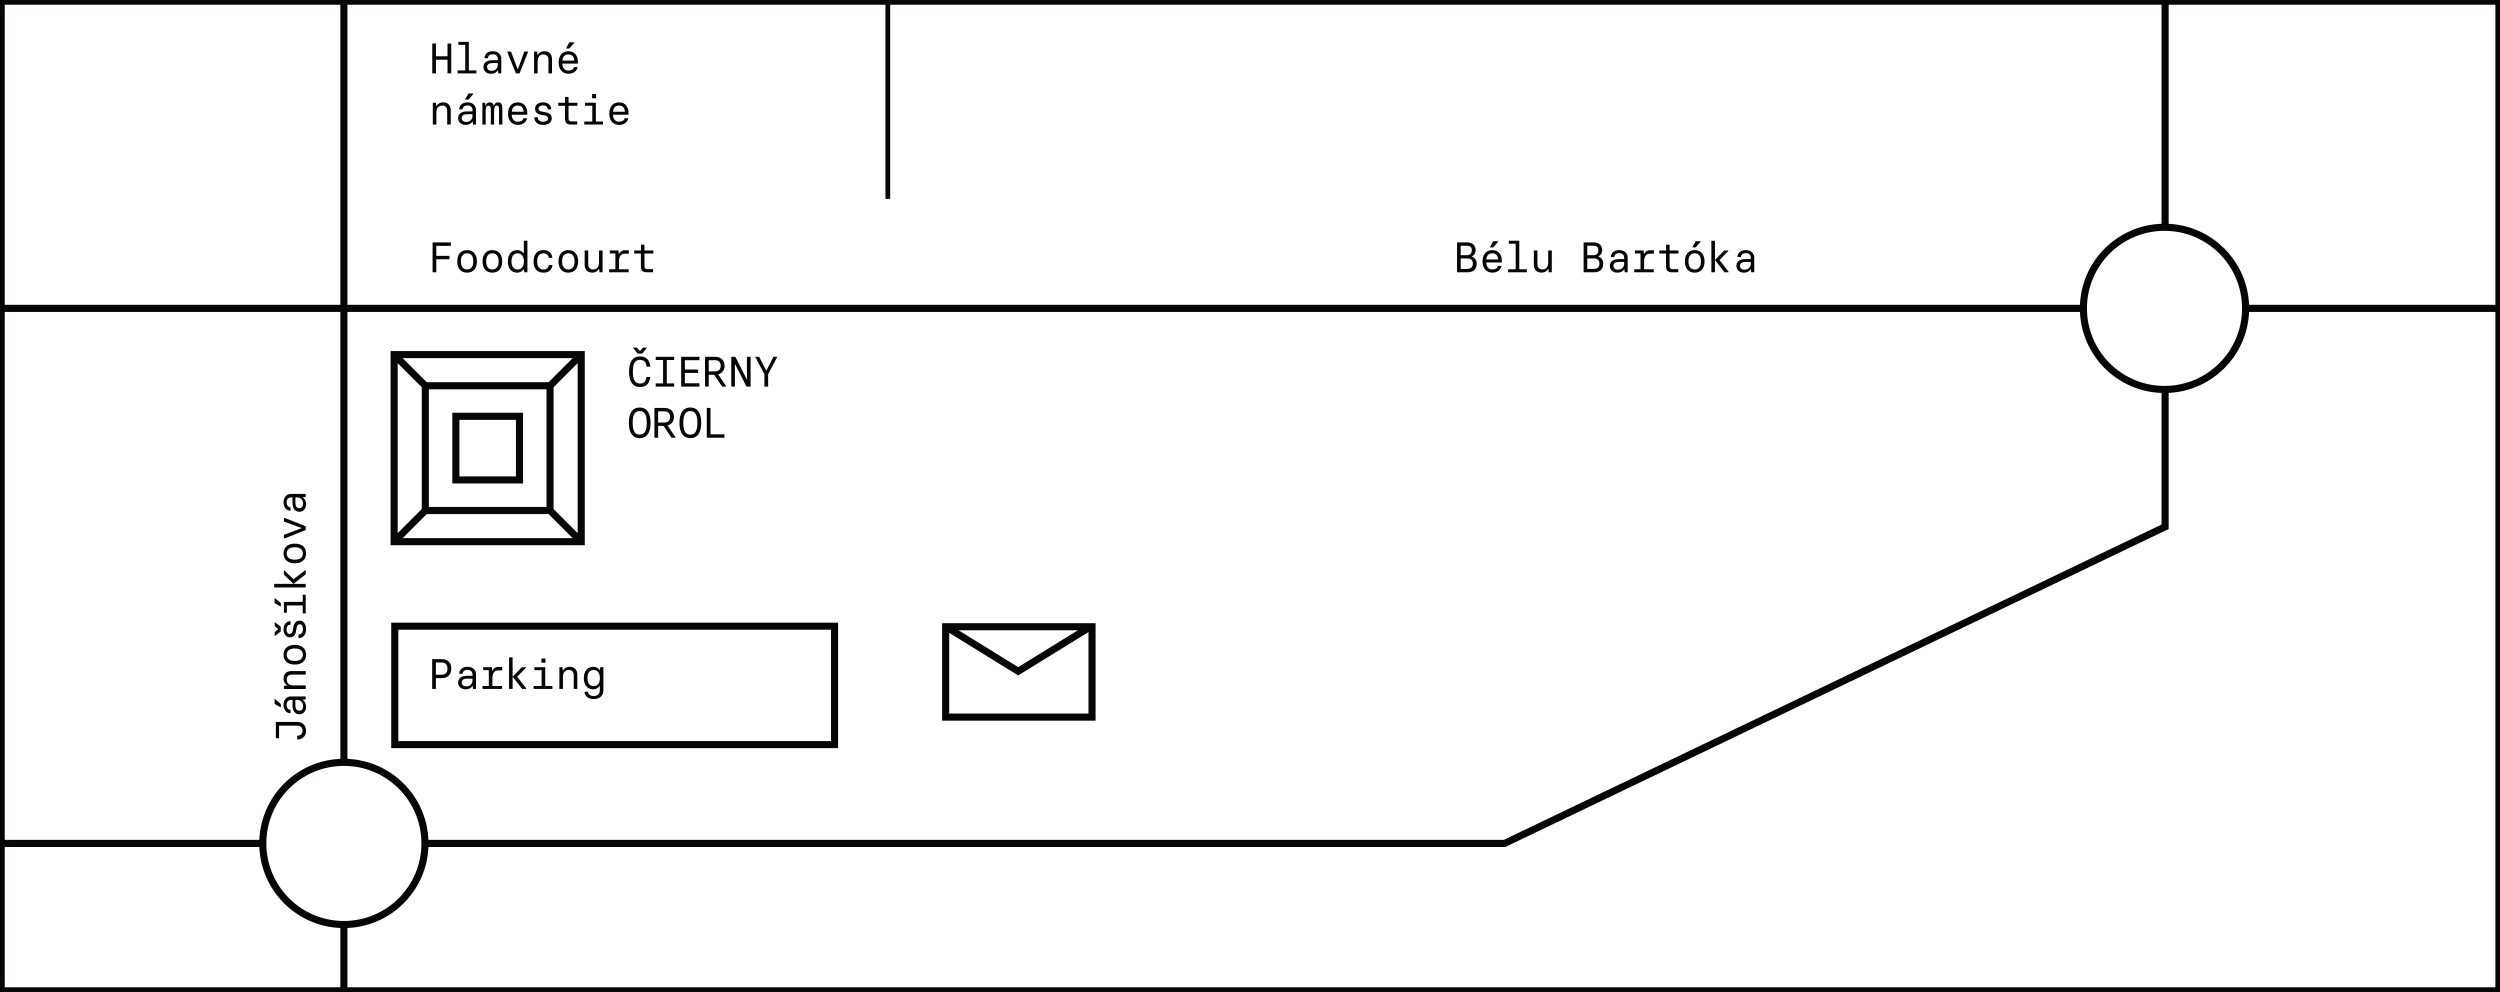 <?xml version="1.0" encoding="UTF-8" standalone="no"?> <svg xmlns="http://www.w3.org/2000/svg" xmlns:xlink="http://www.w3.org/1999/xlink" xmlns:serif="http://www.serif.com/" width="100%" height="100%" viewBox="0 0 18334 7275" version="1.1" xml:space="preserve" style="fill-rule:evenodd;clip-rule:evenodd;stroke-linejoin:round;stroke-miterlimit:2;"> <g transform="matrix(4.167,0,0,4.167,0,0)"> <g transform="matrix(1,0,0,1,-58.645,-58.645)"> <path d="M4458.65,58.645L4458.65,1804.48L58.645,1804.48L58.645,58.645L4458.65,58.645ZM657.603,66.978L66.978,66.978L66.978,595.103L657.603,595.103L657.603,66.978ZM1616.98,66.978L670.103,66.978L670.103,595.103L3719.19,595.103C3722.4,517.511 3785.08,455.161 3862.81,452.485L3862.81,66.978L1625.31,66.978L1625.31,408.645L1616.98,408.645L1616.98,66.978ZM4450.31,595.103L4450.31,66.978L3875.31,66.978L3875.31,452.571C3952.07,456.278 4013.67,518.205 4016.85,595.103L4450.31,595.103ZM670.103,1796.14L4450.31,1796.14L4450.31,607.603L4016.85,607.603C4013.67,684.502 3952.07,746.428 3875.31,750.136L3875.31,989.663L2707.98,1549.27L812.683,1549.27C809.488,1626.52 747.349,1688.65 670.103,1691.85L670.103,1796.14ZM66.978,1549.27L66.978,1796.14L657.603,1796.14L657.603,1691.85C580.358,1688.65 518.219,1626.52 515.024,1549.27L66.978,1549.27ZM66.978,607.603L66.978,1536.77L515.024,1536.77C518.219,1459.52 580.358,1397.39 657.603,1394.19L657.603,607.603L66.978,607.603ZM3719.19,607.603L670.103,607.603L670.103,1394.19C747.349,1397.39 809.488,1459.52 812.683,1536.77L2705.14,1536.77L3862.81,981.794L3862.81,750.222C3785.08,747.546 3722.4,685.196 3719.19,607.603ZM552.16,1303.23L541.956,1297.52L541.956,1288.9L542.706,1288.9L552.91,1297.6L552.91,1303.23L552.16,1303.23ZM558.311,1271.2L558.311,1265.73L564.311,1265.2L564.311,1264.9C560.411,1262.87 557.636,1258.97 557.636,1253.05C557.636,1244.57 562.961,1239.62 571.74,1239.62L596.649,1239.62L596.649,1245.92L572.715,1245.92C566.715,1245.92 563.261,1248.7 563.261,1254.77C563.261,1261.15 567.765,1264.9 575.49,1264.9L596.649,1264.9L596.649,1271.2L558.311,1271.2ZM581.643,1360.08L581.643,1353.48C587.272,1353.48 591.097,1350.55 591.097,1344.55C591.097,1338.62 587.272,1335.77 581.418,1335.77L549.76,1335.77L549.76,1357.83L544.13,1357.83L544.13,1329.17L581.418,1329.17C591.097,1329.17 597.322,1335.09 597.322,1344.7C597.322,1354.37 590.943,1360.08 581.643,1360.08ZM577.517,1228.23C566.488,1228.23 557.638,1222.76 557.638,1210.9C557.638,1199.05 566.488,1193.57 577.517,1193.57C588.471,1193.57 597.321,1198.9 597.321,1210.9C597.321,1222.91 588.542,1228.23 577.517,1228.23ZM577.517,1199.95C569.267,1199.95 563.263,1203.1 563.263,1210.9C563.263,1218.7 569.338,1221.85 577.517,1221.85C585.767,1221.85 591.696,1218.63 591.696,1210.9C591.696,1203.1 585.767,1199.95 577.517,1199.95ZM583.968,1181.81L583.968,1175.5C589.073,1175.5 591.693,1171.6 591.693,1166.13C591.693,1160.72 589.893,1157.35 586.218,1157.35C583.668,1157.35 581.493,1159.07 580.743,1163.2L579.318,1170.85C578.118,1177.16 574.214,1180.31 568.589,1180.31C562.21,1180.31 557.635,1174.91 557.635,1166.43C557.635,1157.8 562.36,1151.87 570.014,1151.87L570.014,1158.02C565.139,1158.25 562.96,1161.63 562.96,1166.43C562.96,1171.08 564.839,1174.23 568.589,1174.23C571.589,1174.23 573.239,1172.05 573.989,1167.85L575.114,1161.85C576.468,1154.57 579.618,1150.97 586.218,1150.97C593.273,1150.97 597.323,1157.87 597.323,1166.13C597.323,1175.21 592.373,1181.58 583.968,1181.81ZM542.856,1177.68L542.106,1177.68L542.106,1171.45L548.11,1166.05L548.11,1165.75L542.106,1160.35L542.106,1154.05L542.856,1154.05L552.76,1161.7L552.76,1170.03L542.856,1177.68ZM591.397,1138.31L591.397,1124.2L563.563,1124.2L563.563,1137.03L558.313,1137.03L558.313,1117.9L591.397,1117.9L591.397,1105.3L596.647,1105.3L596.647,1138.31L591.397,1138.31ZM552.159,1125.78L541.955,1120.08L541.955,1111.45L542.705,1111.45L552.909,1120.15L552.909,1125.78L552.159,1125.78ZM577.517,1050.04C566.488,1050.04 557.638,1044.56 557.638,1032.7C557.638,1020.85 566.488,1015.38 577.517,1015.38C588.471,1015.38 597.321,1020.7 597.321,1032.7C597.321,1044.71 588.542,1050.04 577.517,1050.04ZM577.517,1021.75C569.267,1021.75 563.263,1024.9 563.263,1032.7C563.263,1040.51 569.338,1043.66 577.517,1043.66C585.767,1043.66 591.696,1040.43 591.696,1032.7C591.696,1024.9 585.767,1021.75 577.517,1021.75ZM559.062,1006.46L558.312,1006.46L558.312,999.935L589.295,988.156L589.295,987.856L558.312,976.527L558.312,970.002L559.062,970.002L596.65,984.852L596.65,991.381L559.062,1006.46ZM585.469,959.362C579.015,959.362 573.465,954.783 573.465,943.533L573.465,934.078L570.99,934.078C566.715,934.078 563.04,936.703 563.04,942.933C563.04,948.558 566.19,951.333 569.865,951.408L569.865,957.487C562.515,957.487 557.635,951.333 557.635,942.933C557.635,933.103 563.565,927.924 570.84,927.924L596.648,927.924L596.648,933.253L591.248,933.703L591.248,934.003C595.148,936.328 597.323,940.603 597.323,946.008C597.323,954.333 592.144,959.362 585.469,959.362ZM581.794,934.078L578.494,934.078L578.494,943.533C578.494,949.758 580.894,952.983 585.394,952.983C589.219,952.983 592.073,950.433 592.073,944.883C592.073,938.353 587.344,934.078 581.794,934.078ZM585.469,1315.75C579.015,1315.75 573.465,1311.17 573.465,1299.92L573.465,1290.47L570.99,1290.47C566.715,1290.47 563.04,1293.1 563.04,1299.33C563.04,1304.95 566.19,1307.73 569.865,1307.8L569.865,1313.88C562.515,1313.88 557.635,1307.73 557.635,1299.33C557.635,1289.5 563.565,1284.32 570.84,1284.32L596.648,1284.32L596.648,1289.65L591.248,1290.1L591.248,1290.4C595.148,1292.72 597.323,1297 597.323,1302.4C597.323,1310.73 592.144,1315.75 585.469,1315.75ZM581.794,1290.47L578.494,1290.47L578.494,1299.92C578.494,1306.15 580.894,1309.38 585.394,1309.38C589.219,1309.38 592.073,1306.83 592.073,1301.28C592.073,1294.75 587.344,1290.47 581.794,1290.47ZM541.13,1086.18L596.647,1086.18L596.647,1092.48L541.13,1092.48L541.13,1086.18ZM575.118,1086.18L558.309,1069.98L558.309,1062.55L559.063,1062.55L575.118,1078.08L595.897,1062.1L596.647,1062.1L596.647,1069.38L575.118,1086.18ZM4004.48,601.353C4004.48,526.04 3943.33,464.895 3868.02,464.895C3792.71,464.895 3731.56,526.04 3731.56,601.353C3731.56,676.667 3792.71,737.812 3868.02,737.812C3943.33,737.812 4004.48,676.667 4004.48,601.353ZM1976.24,1155.42L1986.77,1155.42L1986.77,1326.95L1716.69,1326.95L1716.69,1155.42L1724.99,1155.42L1725.1,1155.23L1725.41,1155.42L1975.81,1155.42L1976.12,1155.23L1976.24,1155.42ZM1729.19,1172.44L1729.19,1314.45L1974.27,1314.45L1974.27,1171.06L1850.61,1247.4L1729.19,1172.44ZM1955.56,1167.92L1745.66,1167.92C1780.25,1189.27 1850.61,1232.71 1850.61,1232.71L1955.56,1167.92ZM1173.09,671.096L1173.09,670.346L1179.32,670.346L1184.71,676.35L1185.02,676.35L1190.41,670.346L1196.72,670.346L1196.72,671.096L1189.07,681L1180.74,681L1173.09,671.096ZM1165.73,712.809C1165.73,696.605 1171.36,685.875 1184.87,685.875C1196.79,685.875 1202.12,693.005 1203.24,704.105L1196.49,704.105C1195.82,696.605 1193.04,692.025 1184.87,692.025C1174.14,692.025 1172.49,702.23 1172.49,712.809C1172.49,723.388 1174.14,733.667 1184.87,733.667C1192.67,733.667 1195.29,729.238 1196.57,722.038L1203.24,722.038C1201.82,732.838 1196.72,739.742 1184.87,739.742C1171.21,739.742 1165.73,728.788 1165.73,712.809ZM1212.68,733.44L1225.59,733.44L1225.59,692.177L1212.68,692.177L1212.68,686.552L1245.09,686.552L1245.09,692.177L1232.19,692.177L1232.19,733.44L1245.09,733.44L1245.09,739.069L1212.68,739.069L1212.68,733.44ZM1257.46,686.55L1289.64,686.55L1289.64,692.55L1263.98,692.55L1263.98,708.984L1287.32,708.984L1287.32,714.984L1263.98,714.984L1263.98,733.142L1289.64,733.142L1289.64,739.067L1257.46,739.067L1257.46,686.55ZM1336.66,738.318L1336.66,739.068L1329.54,739.068L1315.73,718.285L1305.98,718.285L1305.98,739.068L1299.45,739.068L1299.45,686.551L1317.23,686.551C1327.96,686.551 1333.89,693.376 1333.89,702.305C1333.89,710.11 1329.39,715.51 1322.56,717.46L1336.66,738.318ZM1305.98,712.285L1316.86,712.285C1323.46,712.285 1327.06,708.685 1327.06,702.38C1327.06,696.226 1323.46,692.551 1316.86,692.551L1305.98,692.551L1305.98,712.285ZM1345.65,686.55L1352.78,686.55L1372.89,726.313L1373.19,726.313L1373.19,686.55L1379.64,686.55L1379.64,739.067L1372.44,739.067L1352.33,699.53L1352.03,699.53L1352.03,739.067L1345.65,739.067L1345.65,686.55ZM1403.93,717.161L1388.1,687.299L1388.1,686.549L1394.7,686.549L1407.16,710.857L1407.46,710.857L1419.84,686.549L1426.29,686.549L1426.29,687.299L1410.53,717.161L1410.53,739.065L1403.93,739.065L1403.93,717.161ZM1165.36,802.81C1165.36,787.356 1170.54,775.877 1184.49,775.877C1198.37,775.877 1203.62,787.356 1203.62,802.81C1203.62,818.189 1198.37,829.743 1184.49,829.743C1170.54,829.743 1165.36,818.189 1165.36,802.81ZM1196.87,802.81C1196.87,791.856 1194.69,782.027 1184.49,782.027C1174.21,782.027 1172.11,791.856 1172.11,802.81C1172.11,813.764 1174.29,823.589 1184.49,823.589C1194.69,823.589 1196.87,813.764 1196.87,802.81ZM1247.57,828.318L1247.57,829.068L1240.44,829.068L1226.63,808.285L1216.88,808.285L1216.88,829.068L1210.36,829.068L1210.36,776.552L1228.14,776.552C1238.86,776.552 1244.79,783.377 1244.79,792.306C1244.79,800.11 1240.29,805.51 1233.46,807.46L1247.57,828.318ZM1216.88,802.285L1227.76,802.285C1234.36,802.285 1237.96,798.685 1237.96,792.381C1237.96,786.227 1234.36,782.556 1227.76,782.556L1216.88,782.556L1216.88,802.285ZM1254.46,802.81C1254.46,787.356 1259.63,775.877 1273.59,775.877C1287.47,775.877 1292.72,787.356 1292.72,802.81C1292.72,818.189 1287.47,829.743 1273.59,829.743C1259.63,829.743 1254.46,818.189 1254.46,802.81ZM1285.97,802.81C1285.97,791.856 1283.79,782.027 1273.59,782.027C1263.31,782.027 1261.21,791.856 1261.21,802.81C1261.21,813.764 1263.38,823.589 1273.59,823.589C1283.79,823.589 1285.97,813.764 1285.97,802.81ZM1302.53,776.553L1309.05,776.553L1309.05,823.065L1333.66,823.065L1333.66,829.07L1302.53,829.07L1302.53,776.553ZM746.045,676.437L1087.8,676.437L1087.8,1018.2L746.045,1018.2L746.045,676.437ZM1066.46,688.937L767.384,688.937L809.763,731.316L1024.09,731.316L1066.46,688.937ZM1075.3,996.856L1075.3,697.776L1032.92,740.155L1032.92,954.477L1075.3,996.856ZM767.384,1005.7L1066.46,1005.7L1024.09,963.32L809.759,963.32L767.384,1005.7ZM758.545,697.775L758.545,996.857L800.92,954.482L800.92,740.15L758.545,697.775ZM813.42,950.82L1020.42,950.82L1020.42,743.816L813.42,743.816L813.42,950.82ZM979.17,785.07L979.17,909.562L854.678,909.562L854.678,785.07L979.17,785.07ZM867.178,797.57L867.178,897.062L966.67,897.062L966.67,797.57L867.178,797.57ZM1533.64,1154.48L1533.64,1375.31L747.166,1375.31L747.166,1154.48L1533.64,1154.48ZM759.666,1166.98L759.666,1362.81L1521.14,1362.81L1521.14,1166.98L759.666,1166.98ZM1011.53,1217.51L1018.58,1217.51L1018.58,1224.87L1011.53,1224.87L1011.53,1217.51ZM907.801,1265.9L918.905,1265.9L918.905,1238.07L909.076,1238.07L909.076,1232.82L924.38,1232.82L924.905,1239.27L925.205,1239.27C926.784,1235 930.609,1232.37 935.334,1232.37L942.534,1232.37L942.534,1238.45L935.784,1238.45C928.509,1238.45 925.205,1243.55 925.205,1252.55L925.205,1265.9L942.313,1265.9L942.313,1271.15L907.801,1271.15L907.801,1265.9ZM997.799,1265.9L1011.9,1265.9L1011.9,1238.07L999.074,1238.07L999.074,1232.82L1018.2,1232.82L1018.2,1265.9L1030.81,1265.9L1030.81,1271.15L997.799,1271.15L997.799,1265.9ZM960.825,1215.64L960.825,1271.15L954.525,1271.15L954.525,1215.64L960.825,1215.64ZM960.825,1249.62L977.029,1232.82L984.458,1232.82L984.458,1233.57L968.929,1249.62L984.908,1270.4L984.908,1271.15L977.629,1271.15L960.825,1249.62ZM1087.27,1276.03L1093.34,1276.03C1093.65,1279.71 1096.57,1283.61 1103.62,1283.61C1110.98,1283.61 1114.28,1279.03 1114.28,1273.26L1114.28,1265.83L1113.98,1265.83C1111.95,1269.2 1108.12,1271.83 1102.42,1271.83C1091.62,1271.83 1086.22,1263.35 1086.14,1252.03C1086.22,1239.64 1092.37,1232.14 1102.42,1232.14C1108.12,1232.14 1111.95,1234.77 1113.98,1238.14L1114.28,1238.14L1115.1,1232.82L1120.58,1232.82L1120.58,1273.4C1120.58,1282.18 1114.58,1289.01 1103.62,1289.01C1093.79,1289.01 1087.49,1283.38 1087.27,1276.03ZM1114.43,1252.03C1114.43,1244.38 1111.13,1237.77 1103.47,1237.77C1095.52,1237.77 1092.52,1244.3 1092.52,1252.03C1092.52,1259.67 1095.52,1266.2 1103.47,1266.2C1111.13,1266.2 1114.43,1259.6 1114.43,1252.03ZM819.23,1218.64L836.334,1218.64C847.063,1218.64 852.913,1225.46 852.913,1235.22C852.913,1245.27 846.913,1252.1 836.334,1252.1L825.755,1252.1L825.755,1271.16L819.23,1271.16L819.23,1218.64ZM835.509,1246.1C842.788,1246.1 846.163,1242.27 846.163,1235.22C846.163,1228.47 842.559,1224.57 835.509,1224.57L825.755,1224.57L825.755,1246.1L835.509,1246.1ZM1043.1,1232.82L1048.57,1232.82L1049.1,1238.82L1049.4,1238.82C1051.43,1234.92 1055.33,1232.14 1061.25,1232.14C1069.73,1232.14 1074.68,1237.47 1074.68,1246.25L1074.68,1271.16L1068.38,1271.16L1068.38,1247.22C1068.38,1241.22 1065.6,1237.77 1059.53,1237.77C1053.15,1237.77 1049.4,1242.27 1049.4,1250L1049.4,1271.16L1043.1,1271.16L1043.1,1232.82ZM864.905,1259.98C864.905,1253.52 869.48,1247.97 880.73,1247.97L890.184,1247.97L890.184,1245.5C890.184,1241.22 887.559,1237.55 881.33,1237.55C875.705,1237.55 872.93,1240.7 872.855,1244.37L866.775,1244.37C866.775,1237.02 872.93,1232.14 881.33,1232.14C891.159,1232.14 896.338,1238.07 896.338,1245.35L896.338,1271.15L891.009,1271.15L890.559,1265.76L890.259,1265.76C887.934,1269.65 883.659,1271.83 878.255,1271.83C869.93,1271.83 864.905,1266.65 864.905,1259.98ZM890.184,1256.3L890.184,1253L880.73,1253C874.505,1253 871.28,1255.4 871.28,1259.9C871.28,1263.73 873.83,1266.58 879.38,1266.58C885.909,1266.58 890.184,1261.85 890.184,1256.3ZM800.312,1543.02C800.312,1467.71 739.167,1406.56 663.853,1406.56C588.54,1406.56 527.395,1467.71 527.395,1543.02C527.395,1618.33 588.54,1679.48 663.853,1679.48C739.167,1679.48 800.312,1618.33 800.312,1543.02ZM942.762,250.739L942.762,277.822L936.912,277.822L936.912,250.139C936.912,247.289 936.083,244.439 933.008,244.439C929.858,244.439 928.208,246.839 928.208,252.914L928.208,277.822L922.508,277.822L922.508,250.739C922.508,246.914 921.153,244.439 918.153,244.439C915.153,244.439 913.428,247.439 913.428,252.914L913.428,277.822L907.578,277.822L907.578,239.485L912.603,239.485L913.128,245.11L913.428,245.11C914.328,240.46 917.328,238.81 920.403,238.81C925.053,238.81 927.008,241.06 927.758,245.11L927.983,245.11C928.958,240.46 931.958,238.81 935.112,238.81C941.712,238.81 942.762,243.91 942.762,250.739ZM952.724,258.692C952.724,247.588 958.203,238.813 970.053,238.813C980.857,238.813 986.632,246.838 986.632,257.492L986.632,260.567L959.328,260.567C959.328,267.846 963.003,272.871 970.128,272.871C975.157,272.871 978.757,270.771 979.807,266.717L986.107,266.717C985.057,273.771 978.307,278.496 970.128,278.496C958.799,278.496 952.724,269.946 952.724,258.692ZM980.107,255.317C980.107,249.242 976.882,244.438 970.053,244.438C962.853,244.438 959.624,249.317 959.403,255.317L980.107,255.317ZM998.849,265.143L1005.15,265.143C1005.15,270.248 1009.05,272.868 1014.53,272.868C1019.93,272.868 1023.31,271.068 1023.31,267.393C1023.31,264.843 1021.58,262.668 1017.45,261.918L1009.8,260.493C1003.5,259.293 1000.35,255.389 1000.35,249.764C1000.35,243.385 1005.75,238.81 1014.23,238.81C1022.86,238.81 1028.78,243.535 1028.78,251.189L1022.63,251.189C1022.41,246.31 1019.03,244.135 1014.23,244.135C1009.58,244.135 1006.42,246.014 1006.42,249.764C1006.42,252.764 1008.6,254.414 1012.8,255.164L1018.81,256.289C1026.08,257.643 1029.68,260.793 1029.68,267.393C1029.68,274.448 1022.78,278.498 1014.53,278.498C1005.45,278.498 999.074,273.548 998.849,265.143ZM1052.92,267.544L1052.92,244.81L1041.07,244.81L1041.07,239.485L1053.07,239.485L1053.07,229.206L1059.23,229.206L1059.23,239.485L1074.83,239.485L1074.83,244.81L1059.23,244.81L1059.23,267.019C1059.23,270.694 1060.8,272.269 1064.25,272.269L1074.45,272.269L1074.45,277.823L1063.05,277.823C1055.47,277.823 1052.92,273.919 1052.92,267.544ZM1100.62,224.183L1107.67,224.183L1107.67,231.537L1100.62,231.537L1100.62,224.183ZM1086.89,272.57L1101,272.57L1101,244.737L1088.17,244.737L1088.17,239.487L1107.3,239.487L1107.3,272.57L1119.9,272.57L1119.9,277.824L1086.89,277.824L1086.89,272.57ZM1130.92,258.692C1130.92,247.588 1136.4,238.813 1148.25,238.813C1159.05,238.813 1164.83,246.838 1164.83,257.492L1164.83,260.567L1137.52,260.567C1137.52,267.846 1141.2,272.871 1148.32,272.871C1153.35,272.871 1156.95,270.771 1158,266.717L1164.3,266.717C1163.25,273.771 1156.5,278.496 1148.32,278.496C1136.99,278.496 1130.92,269.946 1130.92,258.692ZM1158.3,255.317C1158.3,249.242 1155.08,244.438 1148.25,244.438C1141.05,244.438 1137.82,249.317 1137.6,255.317L1158.3,255.317ZM819.979,485.305L852.163,485.305L852.163,491.305L826.504,491.305L826.504,508.938L849.613,508.938L849.613,514.938L826.504,514.938L826.504,537.822L819.979,537.822L819.979,485.305ZM863.327,518.691C863.327,507.662 868.802,498.812 880.656,498.812C892.51,498.812 897.985,507.662 897.985,518.691C897.985,529.645 892.66,538.495 880.656,538.495C868.652,538.495 863.327,529.716 863.327,518.691ZM891.61,518.691C891.61,510.441 888.46,504.437 880.656,504.437C872.856,504.437 869.706,510.512 869.706,518.691C869.706,526.941 872.931,532.87 880.656,532.87C888.46,532.87 891.61,526.941 891.61,518.691ZM907.876,518.691C907.876,507.662 913.351,498.812 925.205,498.812C937.06,498.812 942.535,507.662 942.535,518.691C942.535,529.645 937.21,538.495 925.205,538.495C913.201,538.495 907.876,529.716 907.876,518.691ZM936.16,518.691C936.16,510.441 933.01,504.437 925.205,504.437C917.405,504.437 914.251,510.512 914.251,518.691C914.251,526.941 917.48,532.87 925.205,532.87C933.01,532.87 936.16,526.941 936.16,518.691ZM952.424,518.616C952.499,507.287 957.899,498.812 968.703,498.812C974.403,498.812 978.232,501.437 980.257,504.812L980.557,504.812L980.557,482.308L986.861,482.308L986.861,537.82L981.382,537.82L980.557,532.495L980.257,532.495C978.232,535.87 974.403,538.495 968.703,538.495C958.653,538.495 952.349,530.995 952.424,518.616ZM980.707,518.616C980.707,511.041 977.407,504.437 969.753,504.437C961.803,504.437 958.799,510.966 958.799,518.616C958.799,526.341 961.803,532.87 969.753,532.87C977.407,532.87 980.707,526.266 980.707,518.616ZM997.648,518.691C997.648,506.762 1003.57,498.812 1014.98,498.812C1025.26,498.812 1030.21,504.887 1030.73,512.616L1024.43,512.616C1024.06,507.512 1020.53,504.437 1014.98,504.437C1007.1,504.437 1004.02,510.812 1004.02,518.691C1004.02,526.72 1007.1,532.945 1014.98,532.945C1020.68,532.945 1024.06,530.02 1024.58,524.916L1030.89,524.916C1030.13,533.02 1025.03,538.495 1015.05,538.495C1003.57,538.495 997.648,530.77 997.648,518.691ZM1041.52,518.691C1041.52,507.662 1047,498.812 1058.85,498.812C1070.7,498.812 1076.18,507.662 1076.18,518.691C1076.18,529.645 1070.85,538.495 1058.85,538.495C1046.85,538.495 1041.52,529.716 1041.52,518.691ZM1069.8,518.691C1069.8,510.441 1066.65,504.437 1058.85,504.437C1051.05,504.437 1047.9,510.512 1047.9,518.691C1047.9,526.941 1051.12,532.87 1058.85,532.87C1066.65,532.87 1069.8,526.941 1069.8,518.691ZM1087.57,524.319L1087.57,499.485L1093.87,499.485L1093.87,523.344C1093.87,529.344 1096.64,532.794 1102.72,532.794C1109.1,532.794 1112.85,528.294 1112.85,520.569L1112.85,499.485L1119.15,499.485L1119.15,537.823L1113.68,537.823L1113.15,531.744L1112.85,531.744C1110.83,535.648 1106.92,538.423 1101,538.423C1092.52,538.423 1087.57,533.094 1087.57,524.319ZM1130.54,532.571L1141.65,532.571L1141.65,504.738L1131.82,504.738L1131.82,499.488L1147.12,499.488L1147.65,505.938L1147.95,505.938C1149.53,501.663 1153.35,499.038 1158.08,499.038L1165.28,499.038L1165.28,505.113L1158.53,505.113C1151.25,505.113 1147.95,510.213 1147.95,519.217L1147.95,532.571L1165.06,532.571L1165.06,537.821L1130.54,537.821L1130.54,532.571ZM1186.57,527.543L1186.57,504.81L1174.71,504.81L1174.71,499.485L1186.72,499.485L1186.72,489.206L1192.87,489.206L1192.87,499.485L1208.48,499.485L1208.48,504.81L1192.87,504.81L1192.87,527.018C1192.87,530.693 1194.45,532.268 1197.9,532.268L1208.1,532.268L1208.1,537.823L1196.7,537.823C1189.12,537.823 1186.57,533.923 1186.57,527.543ZM2622.95,485.304L2641.03,485.304C2649.88,485.304 2655.58,490.333 2655.58,498.962C2655.58,504.662 2652.88,507.962 2648.98,509.687L2648.98,509.987C2653.03,511.641 2657.53,515.241 2657.53,522.666C2657.53,532.27 2651.83,537.82 2641.55,537.82L2622.95,537.82L2622.95,485.304ZM2639.45,507.812C2645.53,507.812 2648.91,505.112 2648.91,498.962C2648.91,494.008 2646.28,491.158 2640.28,491.158L2629.4,491.158L2629.4,507.812L2639.45,507.812ZM2640.8,531.895C2647.03,531.895 2650.78,528.67 2650.78,522.666C2650.78,516.516 2647.48,513.516 2640.8,513.516L2629.4,513.516L2629.4,531.895L2640.8,531.895ZM2681,493.333L2686.7,483.129L2695.33,483.129L2695.33,483.879L2686.62,494.083L2681,494.083L2681,493.333ZM2667.79,518.692C2667.79,507.588 2673.27,498.808 2685.12,498.808C2695.93,498.808 2701.7,506.838 2701.7,517.492L2701.7,520.567L2674.4,520.567C2674.4,527.846 2678.07,532.871 2685.2,532.871C2690.22,532.871 2693.83,530.771 2694.88,526.721L2701.18,526.721C2700.13,533.771 2693.38,538.496 2685.2,538.496C2673.87,538.496 2667.79,529.946 2667.79,518.692ZM2695.18,515.313C2695.18,509.238 2691.95,504.438 2685.12,504.438C2677.92,504.438 2674.69,509.313 2674.47,515.313L2695.18,515.313ZM2758.09,524.319L2758.09,499.485L2764.39,499.485L2764.39,523.344C2764.39,529.344 2767.17,532.794 2773.25,532.794C2779.62,532.794 2783.37,528.294 2783.37,520.569L2783.37,499.485L2789.68,499.485L2789.68,537.823L2784.2,537.823L2783.68,531.744L2783.37,531.744C2781.35,535.648 2777.45,538.423 2771.52,538.423C2763.04,538.423 2758.09,533.094 2758.09,524.319ZM877.432,233.334L883.132,223.13L891.761,223.13L891.761,223.88L883.057,234.084L877.432,234.084L877.432,233.334ZM864.903,266.646C864.903,260.192 869.478,254.642 880.732,254.642L890.186,254.642L890.186,252.167C890.186,247.888 887.561,244.213 881.332,244.213C875.707,244.213 872.928,247.363 872.853,251.042L866.778,251.042C866.778,243.688 872.928,238.809 881.332,238.809C891.161,238.809 896.336,244.738 896.336,252.013L896.336,277.821L891.011,277.821L890.561,272.421L890.261,272.421C887.936,276.321 883.657,278.496 878.257,278.496C869.928,278.496 864.903,273.321 864.903,266.646ZM890.186,262.967L890.186,259.667L880.732,259.667C874.507,259.667 871.278,262.067 871.278,266.571C871.278,270.396 873.832,273.246 879.382,273.246C885.907,273.246 890.186,268.521 890.186,262.967ZM852.765,135.305L852.765,187.822L846.236,187.822L846.236,163.738L825.907,163.738L825.907,187.822L819.378,187.822L819.378,135.305L825.907,135.305L825.907,157.663L846.236,157.663L846.236,135.305L852.765,135.305ZM864.077,182.571L877.431,182.571L877.431,137.558L865.352,137.558L865.352,132.308L883.731,132.308L883.731,182.571L897.085,182.571L897.085,187.821L864.077,187.821L864.077,182.571ZM909.45,176.643C909.45,170.189 914.029,164.639 925.279,164.639L934.733,164.639L934.733,162.164C934.733,157.889 932.108,154.214 925.879,154.214C920.254,154.214 917.479,157.364 917.404,161.039L911.325,161.039C911.325,153.689 917.479,148.81 925.879,148.81C935.708,148.81 940.888,154.739 940.888,162.014L940.888,187.822L935.558,187.822L935.108,182.422L934.808,182.422C932.483,186.322 928.208,188.497 922.804,188.497C914.479,188.497 909.45,183.318 909.45,176.643ZM934.733,172.968L934.733,169.668L925.279,169.668C919.054,169.668 915.829,172.068 915.829,176.568C915.829,180.393 918.379,183.247 923.929,183.247C930.458,183.247 934.733,178.518 934.733,172.968ZM951.449,150.236L951.449,149.486L957.974,149.486L969.753,180.47L970.053,180.47L981.382,149.486L987.907,149.486L987.907,150.236L973.057,187.824L966.528,187.824L951.449,150.236ZM998.55,149.486L1004.02,149.486L1004.55,155.486L1004.85,155.486C1006.88,151.586 1010.78,148.811 1016.7,148.811C1025.18,148.811 1030.13,154.136 1030.13,162.915L1030.13,187.823L1023.83,187.823L1023.83,163.89C1023.83,157.89 1021.05,154.436 1014.98,154.436C1008.6,154.436 1004.85,158.94 1004.85,166.665L1004.85,187.823L998.55,187.823L998.55,149.486ZM1055.03,143.333L1060.72,133.129L1069.36,133.129L1069.36,133.879L1060.65,144.083L1055.03,144.083L1055.03,143.333ZM1041.82,168.692C1041.82,157.588 1047.3,148.808 1059.15,148.808C1069.95,148.808 1075.73,156.838 1075.73,167.492L1075.73,170.567L1048.42,170.567C1048.42,177.846 1052.1,182.871 1059.22,182.871C1064.25,182.871 1067.86,180.771 1068.9,176.721L1075.2,176.721C1074.15,183.771 1067.4,188.496 1059.22,188.496C1047.9,188.496 1041.82,179.946 1041.82,168.692ZM1069.2,165.313C1069.2,159.238 1065.97,154.438 1059.15,154.438C1051.95,154.438 1048.72,159.313 1048.5,165.313L1069.2,165.313ZM820.355,239.486L825.83,239.486L826.355,245.486L826.655,245.486C828.685,241.586 832.585,238.811 838.51,238.811C846.989,238.811 851.939,244.136 851.939,252.915L851.939,277.824L845.635,277.824L845.635,253.89C845.635,247.89 842.86,244.436 836.785,244.436C830.41,244.436 826.655,248.94 826.655,256.665L826.655,277.824L820.355,277.824L820.355,239.486ZM2712.79,532.571L2726.15,532.571L2726.15,487.558L2714.07,487.558L2714.07,482.308L2732.45,482.308L2732.45,532.571L2745.8,532.571L2745.8,537.821L2712.79,537.821L2712.79,532.571ZM2845.69,485.304L2863.77,485.304C2872.62,485.304 2878.32,490.333 2878.32,498.962C2878.32,504.662 2875.62,507.962 2871.72,509.687L2871.72,509.987C2875.77,511.641 2880.27,515.241 2880.27,522.666C2880.27,532.27 2874.57,537.82 2864.29,537.82L2845.69,537.82L2845.69,485.304ZM2862.19,507.812C2868.27,507.812 2871.65,505.112 2871.65,498.962C2871.65,494.008 2869.02,491.158 2863.02,491.158L2852.14,491.158L2852.14,507.812L2862.19,507.812ZM2863.54,531.895C2869.77,531.895 2873.52,528.67 2873.52,522.666C2873.52,516.516 2870.22,513.516 2863.54,513.516L2852.14,513.516L2852.14,531.895L2863.54,531.895ZM2891.81,526.643C2891.81,520.189 2896.39,514.639 2907.64,514.639L2917.09,514.639L2917.09,512.164C2917.09,507.889 2914.47,504.214 2908.24,504.214C2902.61,504.214 2899.84,507.364 2899.76,511.039L2893.68,511.039C2893.68,503.689 2899.84,498.81 2908.24,498.81C2918.07,498.81 2923.25,504.739 2923.25,512.014L2923.25,537.822L2917.92,537.822L2917.47,532.422L2917.17,532.422C2914.84,536.322 2910.57,538.497 2905.16,538.497C2896.84,538.497 2891.81,533.318 2891.81,526.643ZM2917.09,522.968L2917.09,519.668L2907.64,519.668C2901.41,519.668 2898.19,522.068 2898.19,526.568C2898.19,530.393 2900.74,533.247 2906.29,533.247C2912.82,533.247 2917.09,528.518 2917.09,522.968ZM2934.71,532.571L2945.81,532.571L2945.81,504.738L2935.98,504.738L2935.98,499.488L2951.29,499.488L2951.81,505.938L2952.11,505.938C2953.69,501.663 2957.52,499.038 2962.24,499.038L2969.44,499.038L2969.44,505.113L2962.69,505.113C2955.42,505.113 2952.11,510.213 2952.11,519.217L2952.11,532.571L2969.22,532.571L2969.22,537.821L2934.71,537.821L2934.71,532.571ZM2990.74,527.543L2990.74,504.81L2978.88,504.81L2978.88,499.485L2990.89,499.485L2990.89,489.206L2997.04,489.206L2997.04,499.485L3012.64,499.485L3012.64,504.81L2997.04,504.81L2997.04,527.018C2997.04,530.693 2998.62,532.268 3002.07,532.268L3012.26,532.268L3012.26,537.823L3000.87,537.823C2993.28,537.823 2990.74,533.923 2990.74,527.543ZM3037.31,493.333L3043.01,483.129L3051.64,483.129L3051.64,483.879L3042.94,494.083L3037.31,494.083L3037.31,493.333ZM3023.88,518.692C3023.88,507.663 3029.36,498.808 3041.21,498.808C3053.07,498.808 3058.54,507.663 3058.54,518.692C3058.54,529.646 3053.22,538.496 3041.21,538.496C3029.21,538.496 3023.88,529.717 3023.88,518.692ZM3052.16,518.692C3052.16,510.438 3049.01,504.438 3041.21,504.438C3033.41,504.438 3030.26,510.513 3030.26,518.692C3030.26,526.942 3033.49,532.871 3041.21,532.871C3049.01,532.871 3052.16,526.942 3052.16,518.692ZM3114.56,526.643C3114.56,520.189 3119.13,514.639 3130.38,514.639L3139.83,514.639L3139.83,512.164C3139.83,507.889 3137.21,504.214 3130.98,504.214C3125.36,504.214 3122.58,507.364 3122.51,511.039L3116.43,511.039C3116.43,503.689 3122.58,498.81 3130.98,498.81C3140.81,498.81 3145.99,504.739 3145.99,512.014L3145.99,537.822L3140.66,537.822L3140.21,532.422L3139.91,532.422C3137.58,536.322 3133.31,538.497 3127.91,538.497C3119.58,538.497 3114.56,533.318 3114.56,526.643ZM3139.83,522.968L3139.83,519.668L3130.38,519.668C3124.16,519.668 3120.93,522.068 3120.93,526.568C3120.93,530.393 3123.48,533.247 3129.03,533.247C3135.56,533.247 3139.83,528.518 3139.83,522.968ZM3076.83,482.305L3076.83,537.821L3070.53,537.821L3070.53,482.305L3076.83,482.305ZM3076.83,516.292L3093.03,499.484L3100.46,499.484L3100.46,500.238L3084.93,516.292L3100.91,537.071L3100.91,537.821L3093.64,537.821L3076.83,516.292Z" style="fill:rgb(8,6,5);"></path> </g> </g> </svg> 